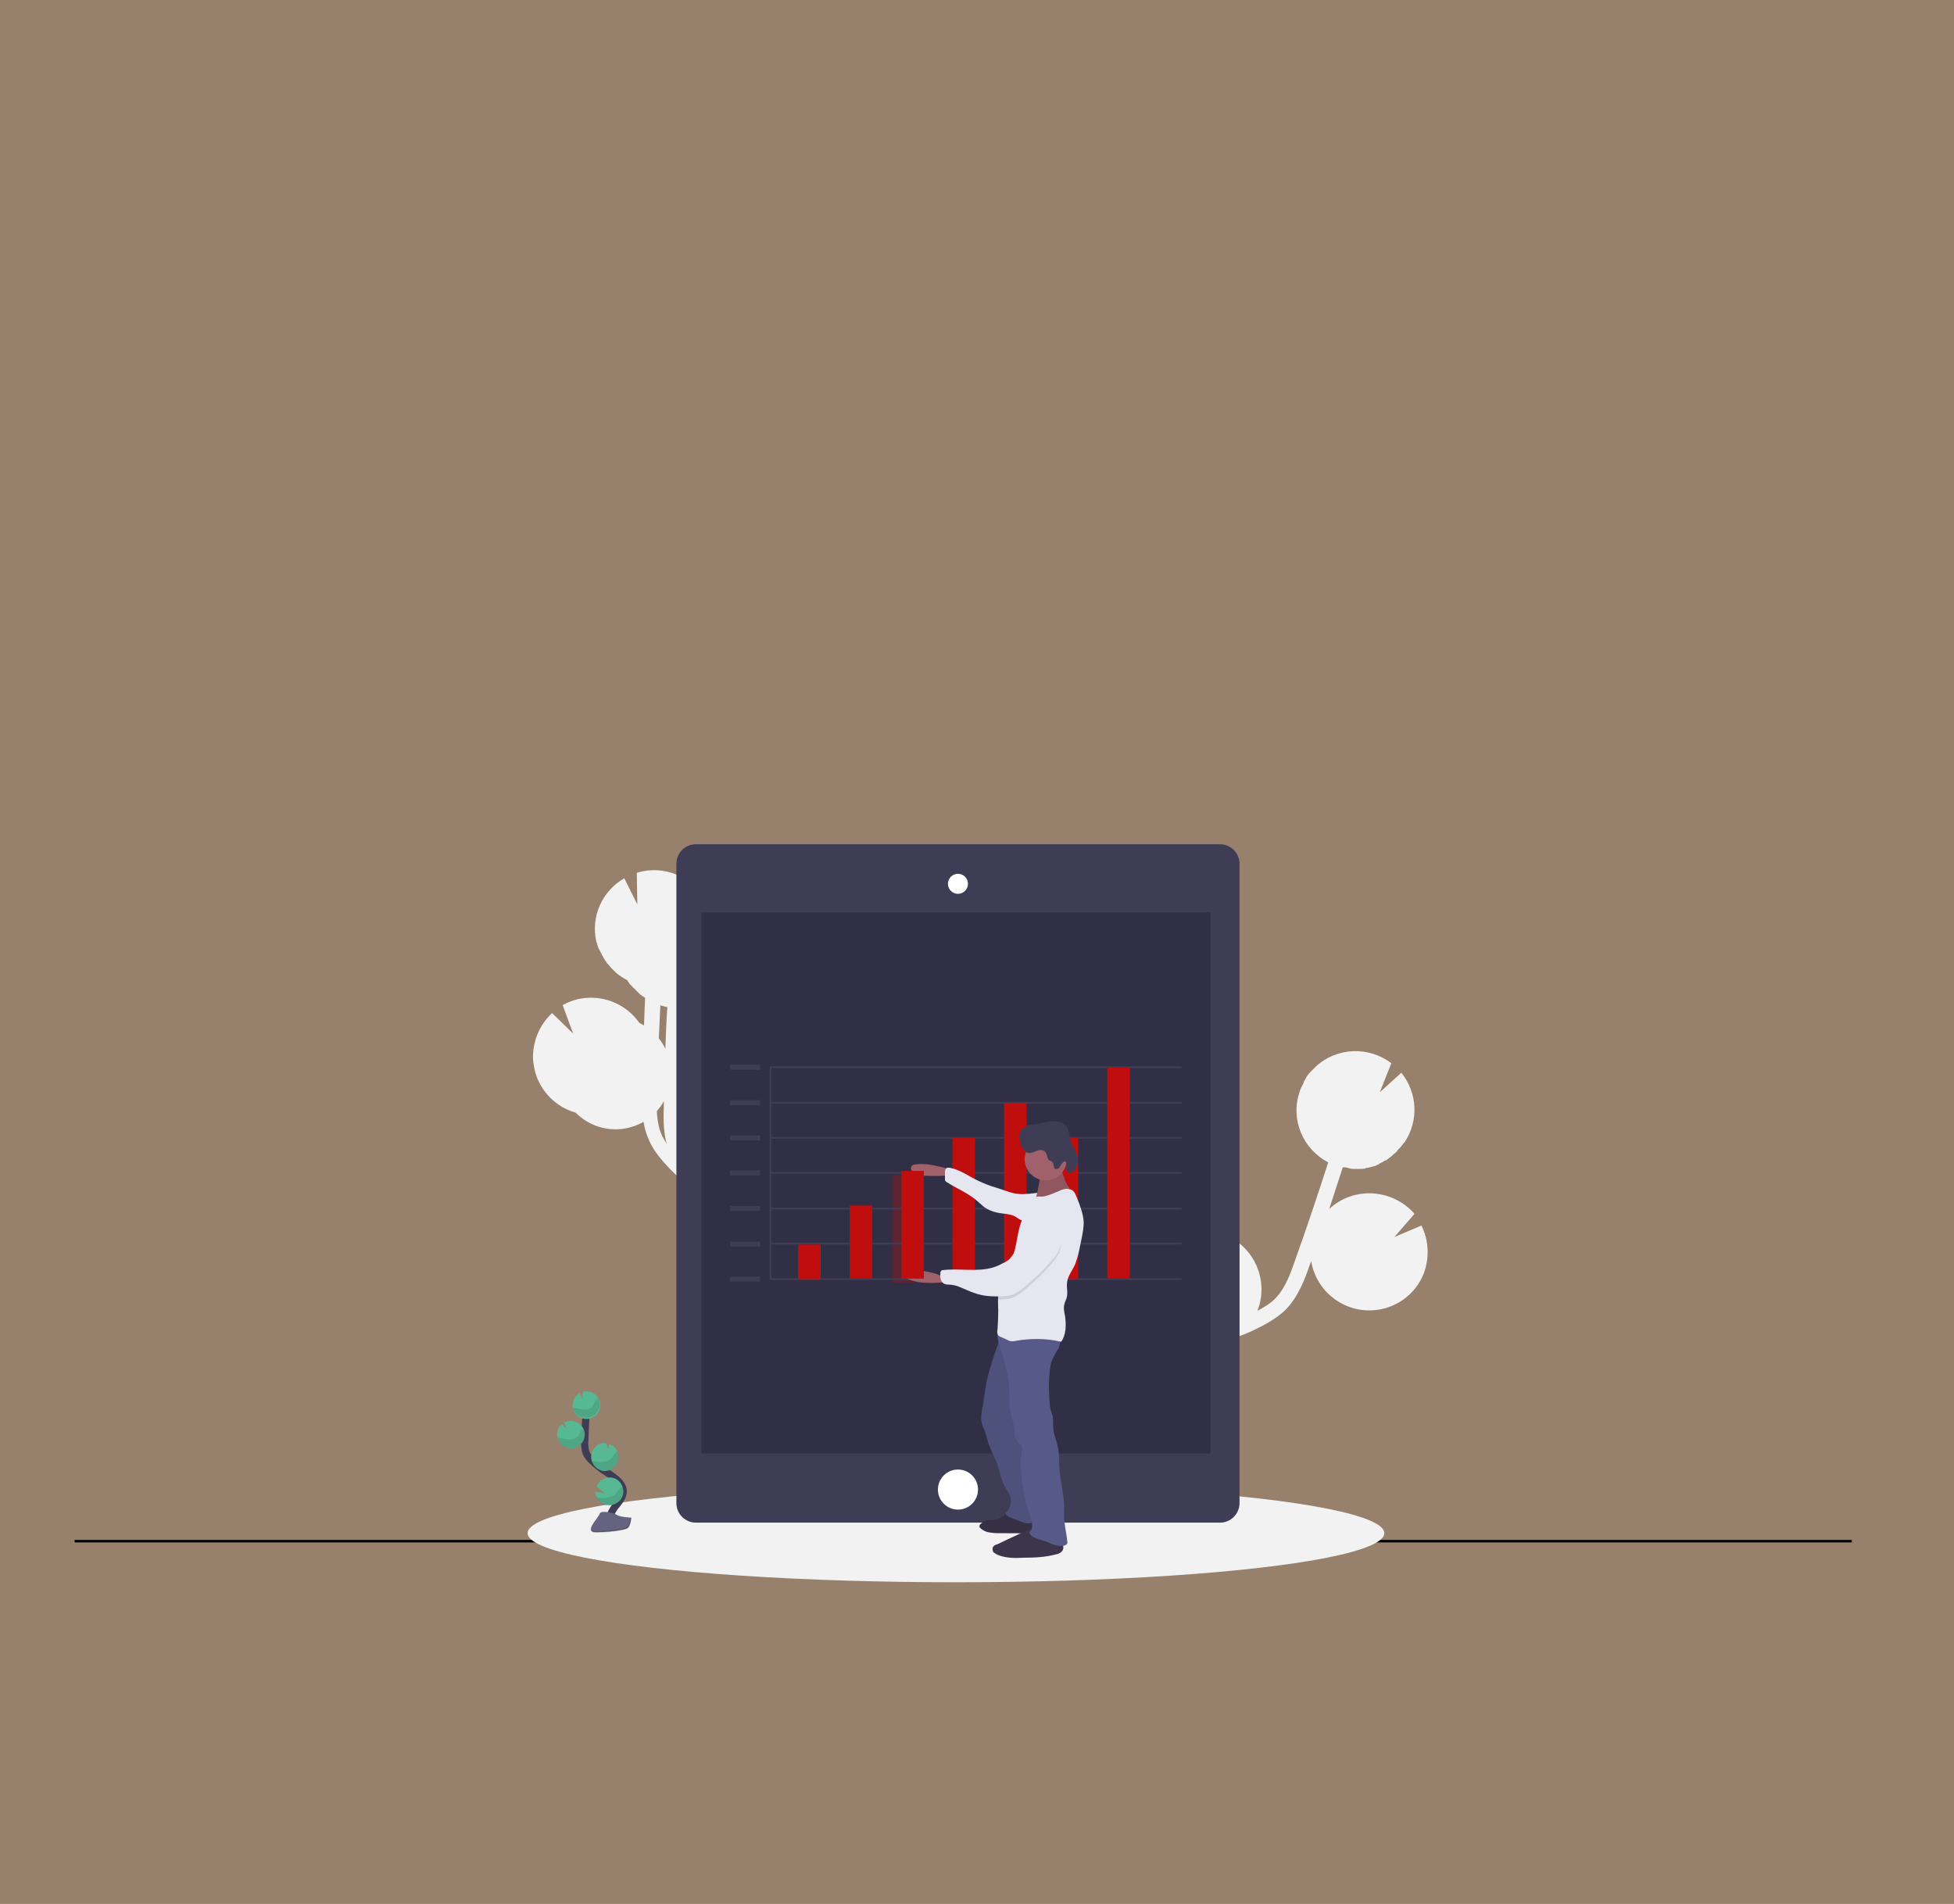 <?xml version="1.0" encoding="utf-8"?>
<!-- Generator: Adobe Illustrator 27.2.0, SVG Export Plug-In . SVG Version: 6.00 Build 0)  -->
<svg version="1.1" id="Layer_1" xmlns="http://www.w3.org/2000/svg" xmlns:xlink="http://www.w3.org/1999/xlink" x="0px" y="0px"
	 viewBox="0 0 390 380" style="enable-background:new 0 0 390 380;" xml:space="preserve">
<rect x="0" y="0" width="390" height="380" fill="#808080" stroke="none"/>
<style type="text/css">
	.st0{opacity:0.2;fill:#F6881F;enable-background:new    ;}
	.st1{fill:none;stroke:#000000;stroke-width:0.5;stroke-miterlimit:10;}
	.st2{fill:#F2F2F2;}
	.st3{fill:#3F3D56;}
	.st4{fill:#302F45;}
	.st5{fill:#FFFFFF;}
	.st6{opacity:0.3;fill:#C00D0D;enable-background:new    ;}
	.st7{fill:none;stroke:#3F3D56;stroke-width:0.359;stroke-miterlimit:10;}
	.st8{fill:#C00D0D;}
	.st9{fill:#A0616A;}
	.st10{fill:#E6E6F0;}
	.st11{opacity:0.1;enable-background:new    ;}
	.st12{fill:#3C354C;}
	.st13{fill:#575A89;}
	.st14{fill:none;stroke:#3F3D56;stroke-width:1.438;stroke-miterlimit:10;}
	.st15{fill:#57B894;}
	.st16{fill:#656380;}
	.st17{opacity:0.2;enable-background:new    ;}
</style>
<rect class="st0" width="390" height="380"/>
<line class="st1" x1="14.9" y1="307.6" x2="369.6" y2="307.6"/>
<path class="st2" d="M153.1,244.4l-1.1-0.7l-0.3-0.2c6-1,10.1-6.8,9.1-12.9c-0.7-4.2-3.8-7.7-8-8.8l0.1,4.6l-2.5-5h-0.1
	c-6.2-0.3-11.4,4.5-11.7,10.6l0,0c0,0.2,0,0.4,0,0.7c-0.9-1-1.7-2.1-2.2-3.3c-1.1-2.4-1.1-5.1-1-8.3c0.1-6.5,0.4-13.1,0.8-19.6
	c5.4-0.6,9.6-5.1,9.9-10.5c0-0.3,0-0.7,0-1c0-0.1,0-0.2,0-0.3c0-0.3-0.1-0.7-0.1-1c0-0.1,0-0.1-0.1-0.2c-0.1-0.3-0.1-0.5-0.2-0.8
	c0-0.1-0.1-0.2-0.1-0.3c-0.1-0.3-0.2-0.5-0.3-0.8c-0.1-0.1-0.1-0.2-0.1-0.3c-0.1-0.2-0.2-0.4-0.3-0.6c-0.1-0.1-0.1-0.2-0.2-0.3
	c0-0.1,0-0.1-0.1-0.1l0,0c-2.5-4.8-8-7.2-13.1-5.7l0.1,6l-2.5-5c-4.2,2.4-6.4,7.2-5.3,12l0,0c0,0.1,0.1,0.2,0.1,0.2
	c0.1,0.2,0.1,0.3,0.1,0.4c0.1,0.2,0.1,0.4,0.2,0.5c0.1,0.2,0.1,0.3,0.2,0.4c0.1,0.2,0.2,0.4,0.3,0.6c0.1,0.1,0.1,0.2,0.2,0.3
	c0.2,0.3,0.3,0.5,0.4,0.8c0.1,0.1,0.1,0.2,0.2,0.3c0.1,0.2,0.2,0.4,0.4,0.5c0.1,0.1,0.2,0.2,0.3,0.3c0.1,0.2,0.3,0.3,0.4,0.4
	c0.1,0.1,0.2,0.2,0.3,0.3c0.1,0.2,0.3,0.3,0.4,0.4c0.1,0.1,0.2,0.2,0.3,0.3c0.2,0.2,0.3,0.3,0.5,0.4c0.1,0.1,0.2,0.2,0.3,0.2
	c0.3,0.2,0.5,0.4,0.8,0.5c0.1,0.1,0.1,0.1,0.2,0.1c0.2,0.2,0.5,0.3,0.7,0.4c0.1,0.1,0.2,0.1,0.3,0.2c0.2,0.1,0.4,0.2,0.6,0.3
	c0.1,0.1,0.2,0.1,0.4,0.1c0.2,0.1,0.4,0.1,0.6,0.2c0.1,0.1,0.3,0.1,0.4,0.1c0.2,0.1,0.4,0.1,0.7,0.2h0.1c-0.2,2.8-0.3,5.5-0.4,8.3
	c-2.7-5.5-9.4-7.8-14.9-5.1c-0.2,0.1-0.4,0.2-0.6,0.3l2,5.4l-4-3.9c-2.2,2-3.5,4.7-3.6,7.7c-0.1,1,0.1,2.1,0.3,3.1
	c1.4,6,7.4,9.7,13.4,8.3c3-0.7,5.6-2.6,7.1-5.3c0,0.3,0,0.5,0,0.8c-0.1,2.9-0.2,6.5,1.3,9.7c1,2.2,2.6,3.9,4.1,5.6c1,1,2.1,2,3.2,3
	c1,1.4,2.5,2.6,4,3.3c1.7,1.4,3.6,2.6,5.5,3.8l1.2,0.7c1,0.7,2.1,1.3,3.2,2c-0.2,0-0.4-0.1-0.5-0.1c-4.8-0.2-9.3,2.7-10.9,7.2l7,5.7
	l-7.7-1.8c0,6.2,5,11.1,11.2,11.1c1.7,0,3.3-0.4,4.8-1.1l-0.5,0.7c-0.3,0.4-0.7,0.9-1,1.3c-4.5,5.7-5.8,11.2-3.5,15.3l2.7-1.5
	c-2.2-4,1.1-9.2,3.3-11.9c0.3-0.4,0.7-0.8,1-1.3c2.9-3.6,6.2-7.7,6.1-12.7C166.3,252.5,159,248,153.1,244.4z"/>
<path class="st2" d="M232.1,267.9l1.4-0.3l0.4-0.1c-5.6-3.3-7.4-10.5-4.1-16.1c2.3-3.9,6.6-6.1,11.2-5.7l-1.8,4.5l4.4-4h0.1
	c6.2,2,9.5,8.7,7.5,14.8c-0.1,0.2-0.2,0.4-0.2,0.6c1.3-0.7,2.5-1.4,3.4-2.3c2-2,3-4.6,4.1-7.8c2.3-6.4,4.5-13,6.6-19.5
	c-5.1-2.7-7.6-8.6-5.7-14.1c0.1-0.3,0.2-0.7,0.4-1c0.1-0.1,0.1-0.2,0.1-0.2c0.2-0.3,0.3-0.6,0.4-0.9c0-0.1,0.1-0.1,0.1-0.2
	c0.2-0.3,0.3-0.5,0.4-0.7c0.1-0.1,0.1-0.2,0.2-0.3c0.2-0.3,0.4-0.5,0.6-0.7c0.1-0.1,0.2-0.2,0.2-0.2c0.2-0.2,0.3-0.3,0.5-0.5
	c0.1-0.1,0.2-0.2,0.3-0.3l0.1-0.1l0,0c4.2-3.8,10.5-4,15-0.6l-2.3,5.8l4.3-3.9c3.2,4,3.5,9.5,0.7,13.8l0,0c-0.1,0.1-0.1,0.2-0.2,0.2
	c-0.1,0.1-0.2,0.3-0.3,0.4c-0.1,0.2-0.3,0.3-0.4,0.5c-0.1,0.1-0.2,0.2-0.3,0.3c-0.2,0.2-0.3,0.3-0.4,0.5c-0.1,0.1-0.2,0.2-0.3,0.3
	c-0.3,0.2-0.5,0.4-0.8,0.7c-0.1,0.1-0.2,0.1-0.3,0.2c-0.2,0.2-0.4,0.3-0.5,0.4c-0.1,0.1-0.2,0.2-0.4,0.2c-0.2,0.1-0.4,0.2-0.5,0.3
	c-0.1,0.1-0.3,0.1-0.4,0.2c-0.2,0.1-0.4,0.2-0.5,0.3c-0.1,0.1-0.3,0.1-0.4,0.2c-0.2,0.1-0.4,0.2-0.7,0.2c-0.1,0.1-0.2,0.1-0.3,0.1
	c-0.3,0.1-0.7,0.2-1,0.2c-0.1,0-0.1,0-0.2,0.1c-0.3,0.1-0.5,0.1-0.9,0.1c-0.1,0-0.3,0-0.4,0c-0.2,0-0.5,0-0.7,0c-0.2,0-0.3,0-0.4,0
	c-0.2,0-0.4,0-0.7-0.1c-0.1,0-0.3-0.1-0.4-0.1c-0.2-0.1-0.5-0.1-0.7-0.1H268c-0.9,2.8-1.8,5.5-2.7,8.3c4.7-4.4,12.1-4.1,16.6,0.5
	c0.2,0.2,0.3,0.3,0.4,0.5l-4,4.6l5.4-2.3c1.4,2.8,1.6,6,0.7,8.9c-0.3,1-0.8,2-1.4,2.9c-3.6,5.3-10.9,6.8-16.3,3.1
	c-2.7-1.8-4.5-4.7-5-7.8c-0.1,0.3-0.2,0.5-0.3,0.8c-1,2.9-2.3,6.4-4.9,9c-1.8,1.7-4,2.9-6.1,3.9c-1.4,0.7-2.8,1.2-4.2,1.7
	c-1.6,1-3.4,1.6-5.2,1.7c-2.2,0.7-4.5,1.3-6.8,1.7l-1.4,0.3c-1.3,0.2-2.6,0.5-3.9,0.8c0.2,0.1,0.4,0.1,0.5,0.2
	c4.8,1.6,8.1,6.2,8,11.3l-9,2.9l8.2,1.1c-2.3,6-9.1,9-15.1,6.8c-1.6-0.7-3.1-1.6-4.3-2.9l0.3,0.8c0.2,0.5,0.3,1.1,0.5,1.6
	c2.3,7.4,1.5,13.2-2.3,16.4l-2.1-2.5c3.6-3.2,2.4-9.5,1.3-13c-0.2-0.5-0.3-1.1-0.5-1.6c-1.5-4.6-3.2-9.9-1.2-14.8
	C216.1,270.9,225,269.2,232.1,267.9z"/>
<path class="st2" d="M149.8,242.3l-1.3-0.8l-0.3-0.2c6.4-1.1,10.7-7.1,9.6-13.5c-0.8-4.5-4-8.1-8.4-9.3l0.1,4.8l-2.7-5.2h-0.1
	c-6.5-0.3-11.9,4.7-12.3,11.2l0,0c0,0.2,0,0.4,0,0.7c-0.9-1-1.7-2.2-2.3-3.4c-1.1-2.5-1.1-5.3-1-8.8c0.2-6.8,0.5-13.7,0.9-20.6
	c5.7-0.7,10.1-5.3,10.4-11.1c0-0.4,0-0.7,0-1.1c0-0.1,0-0.2,0-0.3c0-0.3-0.1-0.7-0.1-1c0-0.1,0-0.1-0.1-0.2
	c-0.1-0.3-0.1-0.5-0.2-0.8c0-0.1-0.1-0.2-0.1-0.3c-0.1-0.3-0.2-0.6-0.3-0.9c-0.1-0.1-0.1-0.2-0.1-0.3c-0.1-0.2-0.2-0.4-0.3-0.7
	c-0.1-0.1-0.1-0.2-0.2-0.3c0-0.1,0-0.1-0.1-0.1l0,0c-2.6-5.1-8.3-7.6-13.8-5.9l0.1,6.3l-2.6-5.2c-4.4,2.5-6.7,7.6-5.6,12.6l0,0
	c0,0.1,0.1,0.2,0.1,0.2c0.1,0.2,0.1,0.3,0.1,0.4c0.1,0.2,0.1,0.4,0.2,0.6c0.1,0.2,0.1,0.3,0.2,0.4c0.1,0.2,0.2,0.4,0.3,0.6
	c0.1,0.1,0.1,0.2,0.2,0.4c0.2,0.3,0.3,0.6,0.5,0.9c0.1,0.1,0.1,0.2,0.2,0.3c0.1,0.2,0.3,0.4,0.4,0.6c0.1,0.1,0.2,0.2,0.3,0.3
	c0.1,0.2,0.3,0.3,0.4,0.5c0.1,0.1,0.2,0.2,0.3,0.3c0.2,0.2,0.3,0.3,0.4,0.4c0.1,0.1,0.2,0.2,0.3,0.3c0.2,0.2,0.4,0.3,0.5,0.4
	c0.1,0.1,0.2,0.2,0.3,0.2c0.3,0.2,0.5,0.4,0.9,0.6c0.1,0.1,0.1,0.1,0.2,0.1c0.3,0.2,0.5,0.3,0.8,0.4c0.1,0.1,0.2,0.1,0.3,0.2
	c0.2,0.1,0.4,0.2,0.7,0.3c0.1,0.1,0.3,0.1,0.4,0.2c0.2,0.1,0.4,0.2,0.7,0.2c0.1,0.1,0.3,0.1,0.4,0.1c0.2,0.1,0.5,0.1,0.7,0.2h0.1
	c-0.2,2.9-0.3,5.8-0.4,8.7c-2.8-5.8-9.9-8.2-15.6-5.4c-0.2,0.1-0.4,0.2-0.6,0.3l2.1,5.7l-4.2-4.1c-2.3,2.1-3.6,5-3.8,8.1
	c-0.1,1.1,0.1,2.2,0.3,3.2c1.5,6.3,7.8,10.2,14.1,8.7c3.2-0.8,5.8-2.7,7.5-5.6c0,0.3,0,0.6-0.1,0.9c-0.1,3.1-0.2,6.8,1.4,10.2
	c1,2.3,2.7,4.1,4.3,5.8c1.1,1.1,2.2,2.1,3.3,3.2c1.1,1.5,2.6,2.7,4.2,3.5c1.9,1.4,3.8,2.8,5.8,4l1.3,0.8c1.1,0.7,2.2,1.4,3.4,2.1
	c-0.2,0-0.4-0.1-0.6-0.1c-5.1-0.2-9.7,2.8-11.5,7.6l7.3,5.9l-8.1-1.9c0,6.5,5.3,11.7,11.8,11.7c1.7,0,3.5-0.4,5.1-1.1l-0.5,0.7
	c-0.4,0.4-0.7,0.9-1.1,1.4c-4.7,6-6.1,11.8-3.7,16.1l2.9-1.5c-2.3-4.2,1.1-9.7,3.4-12.6c0.3-0.4,0.7-0.9,1-1.3
	c3.1-3.8,6.5-8.1,6.4-13.3C163.7,250.9,156,246.1,149.8,242.3z"/>
<ellipse class="st2" cx="190.8" cy="306" rx="85.5" ry="9.8"/>
<path class="st3" d="M138.9,168.5h104.6c2.1,0,3.9,1.7,3.9,3.9v127.6c0,2.1-1.7,3.9-3.9,3.9H138.9c-2.1,0-3.9-1.7-3.9-3.9V172.4
	C135,170.2,136.8,168.5,138.9,168.5z"/>
<rect x="140" y="182.1" class="st4" width="101.6" height="108"/>
<circle class="st5" cx="191.2" cy="297.3" r="4"/>
<path class="st5" d="M191.2,178.3c-1,0-1.9-0.8-1.9-1.9c0-1,0.8-1.9,1.9-1.9c1,0,1.9,0.8,1.9,1.9l0,0
	C193.1,177.4,192.2,178.3,191.2,178.3z"/>
<path class="st5" d="M191.2,174.6c1,0,1.8,0.8,1.8,1.8s-0.8,1.8-1.8,1.8c-1,0-1.8-0.8-1.8-1.8l0,0
	C189.4,175.4,190.2,174.6,191.2,174.6 M191.2,174.4c-1.1,0-2,0.9-2,2s0.9,2,2,2c1.1,0,2-0.9,2-2
	C193.2,175.3,192.3,174.4,191.2,174.4L191.2,174.4L191.2,174.4z"/>
<rect x="145.7" y="212.5" class="st3" width="6" height="1"/>
<rect x="145.7" y="219.6" class="st3" width="6" height="1"/>
<rect x="145.7" y="226.6" class="st3" width="6" height="1"/>
<rect x="145.7" y="233.6" class="st3" width="6" height="1"/>
<rect x="145.7" y="240.7" class="st3" width="6" height="1"/>
<rect x="178.1" y="234.5" class="st6" width="4.5" height="21.5"/>
<rect x="145.7" y="247.8" class="st3" width="6" height="1"/>
<rect x="145.7" y="254.8" class="st3" width="6" height="1"/>
<line class="st7" x1="153.8" y1="255.2" x2="153.8" y2="213.1"/>
<line class="st7" x1="153.6" y1="213" x2="235.8" y2="213"/>
<line class="st7" x1="153.9" y1="220.1" x2="235.8" y2="220.1"/>
<line class="st7" x1="153.9" y1="227.1" x2="235.8" y2="227.1"/>
<line class="st7" x1="153.9" y1="234.1" x2="235.8" y2="234.1"/>
<line class="st7" x1="153.9" y1="241.2" x2="235.8" y2="241.2"/>
<line class="st7" x1="153.9" y1="248.2" x2="235.8" y2="248.2"/>
<line class="st7" x1="153.6" y1="255.3" x2="235.8" y2="255.3"/>
<rect x="159.3" y="248.4" class="st8" width="4.5" height="6.9"/>
<rect x="169.6" y="240.6" class="st8" width="4.5" height="14.6"/>
<rect x="190.1" y="227.1" class="st8" width="4.5" height="28.2"/>
<rect x="200.4" y="220.1" class="st8" width="4.5" height="35"/>
<rect x="210.7" y="227.1" class="st8" width="4.5" height="28.2"/>
<rect x="221" y="213.1" class="st8" width="4.5" height="42.1"/>
<path class="st9" d="M189,233.2c-2.1-0.5-4.2-1.1-6.3-0.8c-0.3,0-0.5,0.1-0.7,0.3c-0.3,0.3-0.2,0.7,0,1c0.2,0.3,0.5,0.5,0.9,0.6
	c1,0.4,2.1,0.4,3.1,0.4c1,0,2.1,0.1,3.1-0.2c0.2-0.1,0.4-0.2,0.6-0.3C190.3,233.8,189.5,233.3,189,233.2z"/>
<path class="st10" d="M204.7,238.3c-0.7,0.1-1.4,0-2.1-0.1c-0.6-0.1-1.2-0.3-1.8-0.5l-2.1-0.7c-1.1-0.3-2.3-0.8-3.4-1.3
	c-1.9-0.9-3.6-2.2-5.6-2.6c-0.4-0.1-0.8-0.1-1,0.3c-0.1,0.2-0.1,0.3-0.1,0.5v1.5c0,0.1,0,0.2,0.1,0.3c0.1,0.1,0.1,0.2,0.2,0.2
	c2,1.3,4.1,2.1,5.9,3.6c0.5,0.4,1,0.9,1.6,1.4c0.7,0.5,1.6,0.9,2.5,1.1c1.3,0.3,2.6,0.2,3.7,0.8c0.5,0.3,1,0.7,1.5,0.8
	c0.5,0.1,1-0.1,1.5-0.2c0.8-0.3,1.6-0.5,2.1-1.1c0.7-0.8,0.7-1.9,0.8-2.9c0-0.3,0.2-1.5,0-1.7c-0.3-0.3-0.7,0.2-0.9,0.3
	C206.6,238.1,205.6,238.3,204.7,238.3z"/>
<path class="st9" d="M211.1,230.6c0,0,1.3,5.6,2.3,6.4s-6.8,2.8-6.8,2.8s1.6-6.1,0.9-7.1C206.7,231.6,211.1,230.6,211.1,230.6z"/>
<path class="st11" d="M211.1,230.6c0,0,1.3,5.6,2.3,6.4s-6.8,2.8-6.8,2.8s1.6-6.1,0.9-7.1C206.7,231.6,211.1,230.6,211.1,230.6z"/>
<path class="st12" d="M198.6,303.3c-0.4,0.1-0.9,0-1.3,0.1c-0.6,0.1-1.1,0.3-1.6,0.8c-0.2,0.1-0.2,0.3-0.2,0.5
	c0,0.1,0.1,0.3,0.2,0.3c0.4,0.4,1,0.7,1.5,0.8c0.9,0.2,1.7,0.2,2.6,0.2c2.1,0,4.3,0,6.4,0.1c0.2-0.8,0.1-1.6-0.1-2.3
	c-0.1-0.2-0.1-0.4-0.3-0.6c-0.2-0.2-0.3-0.2-0.5-0.3l-1.3-0.7c-1-0.5-1.9-0.9-2.9-0.3C200.3,302.4,199.6,303.2,198.6,303.3z"/>
<path class="st11" d="M198.6,303.3c-0.4,0.1-0.9,0-1.3,0.1c-0.6,0.1-1.1,0.3-1.6,0.8c-0.2,0.1-0.2,0.3-0.2,0.5
	c0,0.1,0.1,0.3,0.2,0.3c0.4,0.4,1,0.7,1.5,0.8c0.9,0.2,1.7,0.2,2.6,0.2c2.1,0,4.3,0,6.4,0.1c0.2-0.8,0.1-1.6-0.1-2.3
	c-0.1-0.2-0.1-0.4-0.3-0.6c-0.2-0.2-0.3-0.2-0.5-0.3l-1.3-0.7c-1-0.5-1.9-0.9-2.9-0.3C200.3,302.4,199.6,303.2,198.6,303.3z"/>
<path class="st12" d="M212.2,308.7c0.1,0.2,0,0.5-0.1,0.7c-0.2,0.4-0.7,0.7-1.2,0.8c-2.2,0.6-4.4,0.7-6.6,0.7
	c-1.7,0.1-3.4,0.1-5-0.5c-0.3-0.1-0.6-0.3-0.9-0.5c-0.3-0.2-0.3-0.6-0.3-0.9c0.1-0.4,0.5-0.7,1-0.8l2.1-1l4.1-1.9
	c0.5-0.2,1-0.5,1.6-0.4c0.7,0,1.3,0.4,1.9,0.7c0.4,0.2,0.9,0.4,1.4,0.5c0.4,0.1,1,0.2,1.4,0.4C212.4,306.8,212.2,308,212.2,308.7z"
	/>
<path class="st13" d="M199.4,267.7c-1.1,3.1-2.2,6.2-2.7,9.3c-0.2,1.1-0.3,2.3-0.5,3.4c-0.2,1.1-0.5,2.2-0.3,3.3
	c0.1,0.7,0.4,1.4,0.7,2c0.3,0.9,0.5,1.9,0.8,2.7c0.5,1.4,1.3,2.7,1.7,4c0.5,1.4,0.7,2.8,1.3,4c0.4,0.8,0.9,1.4,1.2,2.2
	c0.4,1.2,0.1,2.5-0.9,3.4c0.1,0.5,0.7,0.8,1.2,1l1.9,0.7c0.7,0.3,1.5,0.5,2.2,0.2c1-0.4,1.2-1.7,1.1-2.8c-0.1-2.6-0.7-5.2-1.4-7.7
	c-0.6-2.3-1.1-4.7-1.9-7c-0.3-1-0.6-1.9-0.8-2.9c-0.8-3.6-0.5-7.5,0.8-10.9c0.8-2,0.1-4.4,0.2-6.5l-2.6-0.5
	c-0.5-0.1-1.1-0.2-1.5,0.3C199.6,266.4,199.6,267.3,199.4,267.7z"/>
<path class="st11" d="M199.4,267.7c-1.1,3.1-2.2,6.2-2.7,9.3c-0.2,1.1-0.3,2.3-0.5,3.4c-0.2,1.1-0.5,2.2-0.3,3.3
	c0.1,0.7,0.4,1.4,0.7,2c0.3,0.9,0.5,1.9,0.8,2.7c0.5,1.4,1.3,2.7,1.7,4c0.5,1.4,0.7,2.8,1.3,4c0.4,0.8,0.9,1.4,1.2,2.2
	c0.4,1.2,0.1,2.5-0.9,3.4c0.1,0.5,0.7,0.8,1.2,1l1.9,0.7c0.7,0.3,1.5,0.5,2.2,0.2c1-0.4,1.2-1.7,1.1-2.8c-0.1-2.6-0.7-5.2-1.4-7.7
	c-0.6-2.3-1.1-4.7-1.9-7c-0.3-1-0.6-1.9-0.8-2.9c-0.8-3.6-0.5-7.5,0.8-10.9c0.8-2,0.1-4.4,0.2-6.5l-2.6-0.5
	c-0.5-0.1-1.1-0.2-1.5,0.3C199.6,266.4,199.6,267.3,199.4,267.7z"/>
<path class="st13" d="M211.8,266.4c-0.1,0.9-0.2,1.9-0.5,2.7c-0.3,0.5-0.7,1-0.9,1.5c-0.8,1.3-0.9,2.9-1,4.5c-0.1,1.6,0,3.2,0.1,4.8
	c0,0.5,0.1,1,0.2,1.5c0.1,0.4,0.3,0.8,0.4,1.2c0.2,1,0,2,0.2,3c0.1,0.8,0.4,1.5,0.6,2.2c0.3,1.1,0.5,2.3,0.5,3.5
	c-0.1,3.2,0.9,6.2,1,9.4c0,1.1-0.1,2.2,0.1,3.3c0.1,1.2,0.4,2.3,0.5,3.5c0.1,0.3,0.1,0.6-0.2,0.8c-0.2,0.1-0.3,0.2-0.5,0.2
	c-0.7,0.1-1.4,0-2-0.2c-0.6-0.2-1.1-0.5-1.7-0.7c-1.1-0.4-2.4-0.5-3-1.4c-0.1-0.1-0.1-0.2-0.1-0.3c0-0.3,0.3-0.4,0.4-0.7
	c0.1-0.2,0.1-0.3,0.1-0.5c0.1-1.3-0.5-2.5-0.9-3.6c-0.3-1.1-0.6-2.3-0.8-3.5c-0.4-2.5-0.8-5-0.4-7.5c0.1-0.6,0.2-1.3-0.2-1.8
	c-0.2-0.2-0.4-0.4-0.5-0.5c-0.4-0.4-0.7-1-0.7-1.6c0-2-0.9-3.9-1-5.9c-0.1-1.1,0-2.3-0.1-3.4c-0.2-3-1.1-5.9-2-8.7
	c-0.2-0.4-0.2-0.8-0.3-1.3c0-0.4,0.2-0.9,0.5-1.2c1.5-1.2,3.7-1.6,5.3-0.7c0.3,0.2,0.7,0.4,1,0.6C207.7,266.4,210,265.5,211.8,266.4
	z"/>
<ellipse transform="matrix(0.16 -0.987 0.987 0.16 -53.064 400.344)" class="st9" cx="208.7" cy="231.4" rx="4.2" ry="4.2"/>
<path class="st10" d="M199.2,266.5c0.2,0.2,0.4,0.3,0.7,0.4l1.3,0.6c0.2,0.1,0.4,0.2,0.7,0.2c0.3,0,0.6,0,0.9-0.1c3-0.5,6-0.5,9,0.2
	c1-1.4,1-3.3,0.8-5c-0.2-0.9-0.4-1.9-0.1-2.7c0.1-0.4,0.3-0.7,0.4-1.1c0.3-1-0.1-2.1,0.1-3.2c0.2-1.3,1.1-2.3,1.6-3.5
	c0.3-0.8,0.5-1.5,0.7-2.3c0.2-1,0.4-1.9,0.6-2.9c0.2-1,0.4-2.1,0.4-3.2c-0.1-1.6-0.7-3.2-1.3-4.7c-0.3-0.7-0.5-1.4-1.1-1.7
	c-0.8-0.4-1.7-0.2-2.5,0.2c-1,0.4-2,0.9-3.1,1.1c-0.5,0.1-1.1-0.1-1.5,0.1c-0.4,0.1-0.6,0.6-0.8,0.9c-1.2,1.6-2.1,3.5-2.6,5.5
	c-0.5,2-0.6,4.1-1.5,6c-0.2,0.4-0.4,0.8-0.7,1.2c-0.5,0.8-1.1,1.6-1.5,2.5c-0.5,1.4-0.5,2.9-0.5,4.4c0,0.3,0,0.5,0,0.8
	c0.1,1.7,0,3.4-0.1,5.1C199,265.7,199,266.2,199.2,266.5z"/>
<path class="st9" d="M187.7,256c-2.1,0.1-4.4,0.2-6.4-0.7c-0.3-0.1-0.5-0.2-0.6-0.4c-0.2-0.3-0.1-0.8,0.2-1c0.3-0.2,0.7-0.4,1-0.4
	c1-0.2,2.1,0.1,3.1,0.3c1,0.2,2,0.4,2.9,0.9c0.2,0.1,0.4,0.2,0.5,0.4C189,255.8,188.2,256,187.7,256z"/>
<path class="st11" d="M199.1,259.4c0.5,0,0.9,0,1.4-0.1c0.5,0,1.1-0.1,1.6-0.3c0.8-0.3,1.5-0.8,2.1-1.3c2.1-1.7,4-3.5,5.7-5.5
	c0.6-0.7,1.1-1.4,1.5-2.2c0.4-1,0.3-2.1,0.3-3.2c-0.1-0.7-0.1-1.4-0.4-2c-0.3-0.5-0.8-0.9-1.4-1l0.8,0.1c-0.7-0.4-1.6-0.4-2.5-0.3
	c-0.5,0.1-1.1,0.1-1.7,0.4c-0.6,0.3-1,1-1.4,1.6c-1.1,2-1.9,4.3-3.3,6.2c-0.2,0.3-0.4,0.5-0.7,0.7c-0.1,0.1-0.1,0.1-0.1,0.1
	c-0.5,0.8-1.1,1.6-1.5,2.5C199.1,256.4,199.1,257.9,199.1,259.4z"/>
<path class="st10" d="M209.6,243.1c0.7-0.1,1.4,0.4,1.7,1.1c0.3,0.6,0.4,1.4,0.4,2c0.1,1.1,0.1,2.2-0.3,3.2
	c-0.3,0.8-0.9,1.5-1.5,2.2c-1.7,2-3.6,3.8-5.7,5.5c-0.7,0.5-1.4,1-2.1,1.3c-0.5,0.2-1.1,0.2-1.6,0.3c-2.1,0.1-4.2,0.1-6.2-0.7
	c-1.6-0.5-3-1.5-4.7-1.6c-0.4,0-0.8,0-1.2-0.2c-0.7-0.4-0.8-1.3-0.7-2c-0.1-0.3,0.1-0.6,0.4-0.7c0.1,0,0.1,0,0.1,0
	c3.3-0.4,6.8,0.4,9.9-0.5c0.7-0.2,1.4-0.5,2.1-0.9c0.3-0.1,0.6-0.3,0.9-0.5c0.3-0.2,0.5-0.4,0.7-0.7c1.5-1.8,2.2-4.1,3.3-6.2
	c0.3-0.6,0.8-1.3,1.4-1.6c0.5-0.3,1.1-0.3,1.7-0.4c0.8-0.1,1.7-0.1,2.5,0.3"/>
<path class="st3" d="M211.9,232.3c-0.2,0.2-0.3,0.5-0.5,0.8c-0.2,0.2-0.6,0.3-0.8,0.2c-0.4-0.3-0.2-0.9-0.5-1.3
	c-0.2-0.2-0.4-0.3-0.7-0.4c-0.5-0.4-0.3-1.2-0.8-1.7c-0.4-0.5-1.1-0.4-1.7-0.2c-0.5,0.2-1.1,0.5-1.7,0.4c-0.8-0.2-1.3-1.1-1.5-1.9
	c-0.2-0.8-0.4-1.7,0-2.4c0.3-0.6,1-1,1.6-1.2s1.4-0.2,2-0.3c0.9-0.2,1.7-0.5,2.7-0.5c0.9-0.1,1.9,0.1,2.6,0.7c0.9,1,0.8,2.5,1.3,3.8
	c0.3,0.7,0.8,1.3,1,2c0.5,1.3,0.3,2.9-0.9,3.6c-0.2,0.2-0.4,0.2-0.6,0.2c-0.5-0.1-0.7-0.7-0.6-1.1
	C213,232.1,212.7,231.2,211.9,232.3z"/>
<rect x="179.9" y="233.7" class="st8" width="4.5" height="21.5"/>
<path class="st14" d="M121.9,304.2c-0.6-1.1,0.1-2.4,0.8-3.4c0.8-1,1.7-2,1.7-3.2c-0.1-1.7-1.9-2.8-3.4-3.8
	c-1.1-0.7-2.1-1.5-3.1-2.5c-0.4-0.4-0.7-0.8-0.9-1.3c-0.3-0.7-0.3-1.5-0.3-2.2c0.1-2.5,0.2-5,0.4-7.5"/>
<path class="st15" d="M114.3,280.3c0.1-0.9,0.5-1.8,1.4-2.2l0.6,1.2v-1.5c1.5-0.4,3,0.4,3.4,1.9s-0.4,3-1.9,3.4s-3-0.4-3.4-1.9
	C114.3,280.9,114.3,280.6,114.3,280.3L114.3,280.3z"/>
<path class="st15" d="M119.2,298.9c0.7,1.4,2.3,1.9,3.7,1.2c1.4-0.7,1.9-2.3,1.2-3.7c-0.7-1.4-2.3-1.9-3.7-1.2
	c-0.6,0.3-1.1,0.8-1.3,1.5l1.7,1.4l-1.9-0.4C118.8,298.1,118.9,298.5,119.2,298.9z"/>
<path class="st15" d="M120.5,293.6c1.5,0.1,2.8-1.1,2.9-2.6l0,0c0-0.4-0.1-0.9-0.2-1.3c-0.3-0.8-1-1.3-1.7-1.5v1.1l-0.6-1.3l0,0
	c-1.5-0.1-2.8,1.1-2.9,2.6S119,293.4,120.5,293.6L120.5,293.6z"/>
<path class="st15" d="M113.8,289.1c1.5,0.1,2.8-1.1,2.9-2.6l0,0c0.1-1.5-1.1-2.8-2.6-2.9l0,0c-0.5,0-1,0.1-1.5,0.3l0.5,1.3l-1-1
	c-0.5,0.5-0.9,1.2-0.9,1.9c0,0.3,0,0.5,0.1,0.8C111.6,288.2,112.6,289,113.8,289.1z"/>
<path class="st11" d="M114.6,281c0.7,0.1,1.3,0.3,1.9,0.3c0.7,0.1,1.4-0.1,1.7-0.6c0.2-0.3,0.3-0.6,0.5-0.9c0.2-0.3,0.4-0.5,0.7-0.7
	c0.7,1.4,0.1,3-1.3,3.6s-3,0.1-3.6-1.3c-0.1-0.2-0.2-0.4-0.2-0.5C114.4,281,114.5,281,114.6,281z"/>
<path class="st11" d="M113.8,289.1c1.5,0.1,2.8-1.1,2.9-2.6l0,0c0-0.4-0.1-0.9-0.3-1.3c-0.2,0.2-0.4,0.3-0.5,0.5
	c-0.2,0.3-0.3,0.7-0.5,0.9c-0.4,0.5-1.1,0.7-1.8,0.7c-0.7-0.1-1.3-0.2-2-0.3c-0.1,0-0.2,0-0.3,0C111.6,288.2,112.6,289,113.8,289.1z
	"/>
<path class="st11" d="M120.5,293.6c1.5,0.1,2.8-1.1,2.9-2.6l0,0c0-0.4-0.1-0.9-0.2-1.3c-0.2,0.2-0.4,0.3-0.6,0.5
	c-0.2,0.3-0.3,0.7-0.6,0.9c-0.5,0.5-1.3,0.7-2,0.7s-1.4-0.2-2-0.2C118.3,292.7,119.3,293.5,120.5,293.6z"/>
<path class="st11" d="M119.2,298.9c0.6,1.4,2.2,2,3.6,1.4c1.4-0.6,2-2.2,1.4-3.6l0,0c-0.2,0.2-0.4,0.3-0.6,0.5
	c-0.3,0.3-0.4,0.7-0.8,1c-0.5,0.5-1.5,0.8-2.3,0.8C120.1,299,119.6,299,119.2,298.9z"/>
<path class="st16" d="M126,302.9c0,0-2.2-0.1-2.8-0.5c-0.7-0.5-3.3-1-3.5-0.3c-0.2,0.8-3.3,3.7-0.8,3.7c2.5,0,5.7-0.4,6.3-0.8
	C125.9,304.7,126,302.9,126,302.9z"/>
<path class="st17" d="M118.8,305.6c2.5,0,5.7-0.4,6.3-0.8c0.5-0.3,0.7-1.4,0.8-1.9h0.1c0,0-0.2,1.7-0.8,2.2
	c-0.7,0.4-3.9,0.8-6.3,0.8c-0.7,0-0.9-0.3-0.9-0.7C118,305.4,118.3,305.6,118.8,305.6z"/>
</svg>
